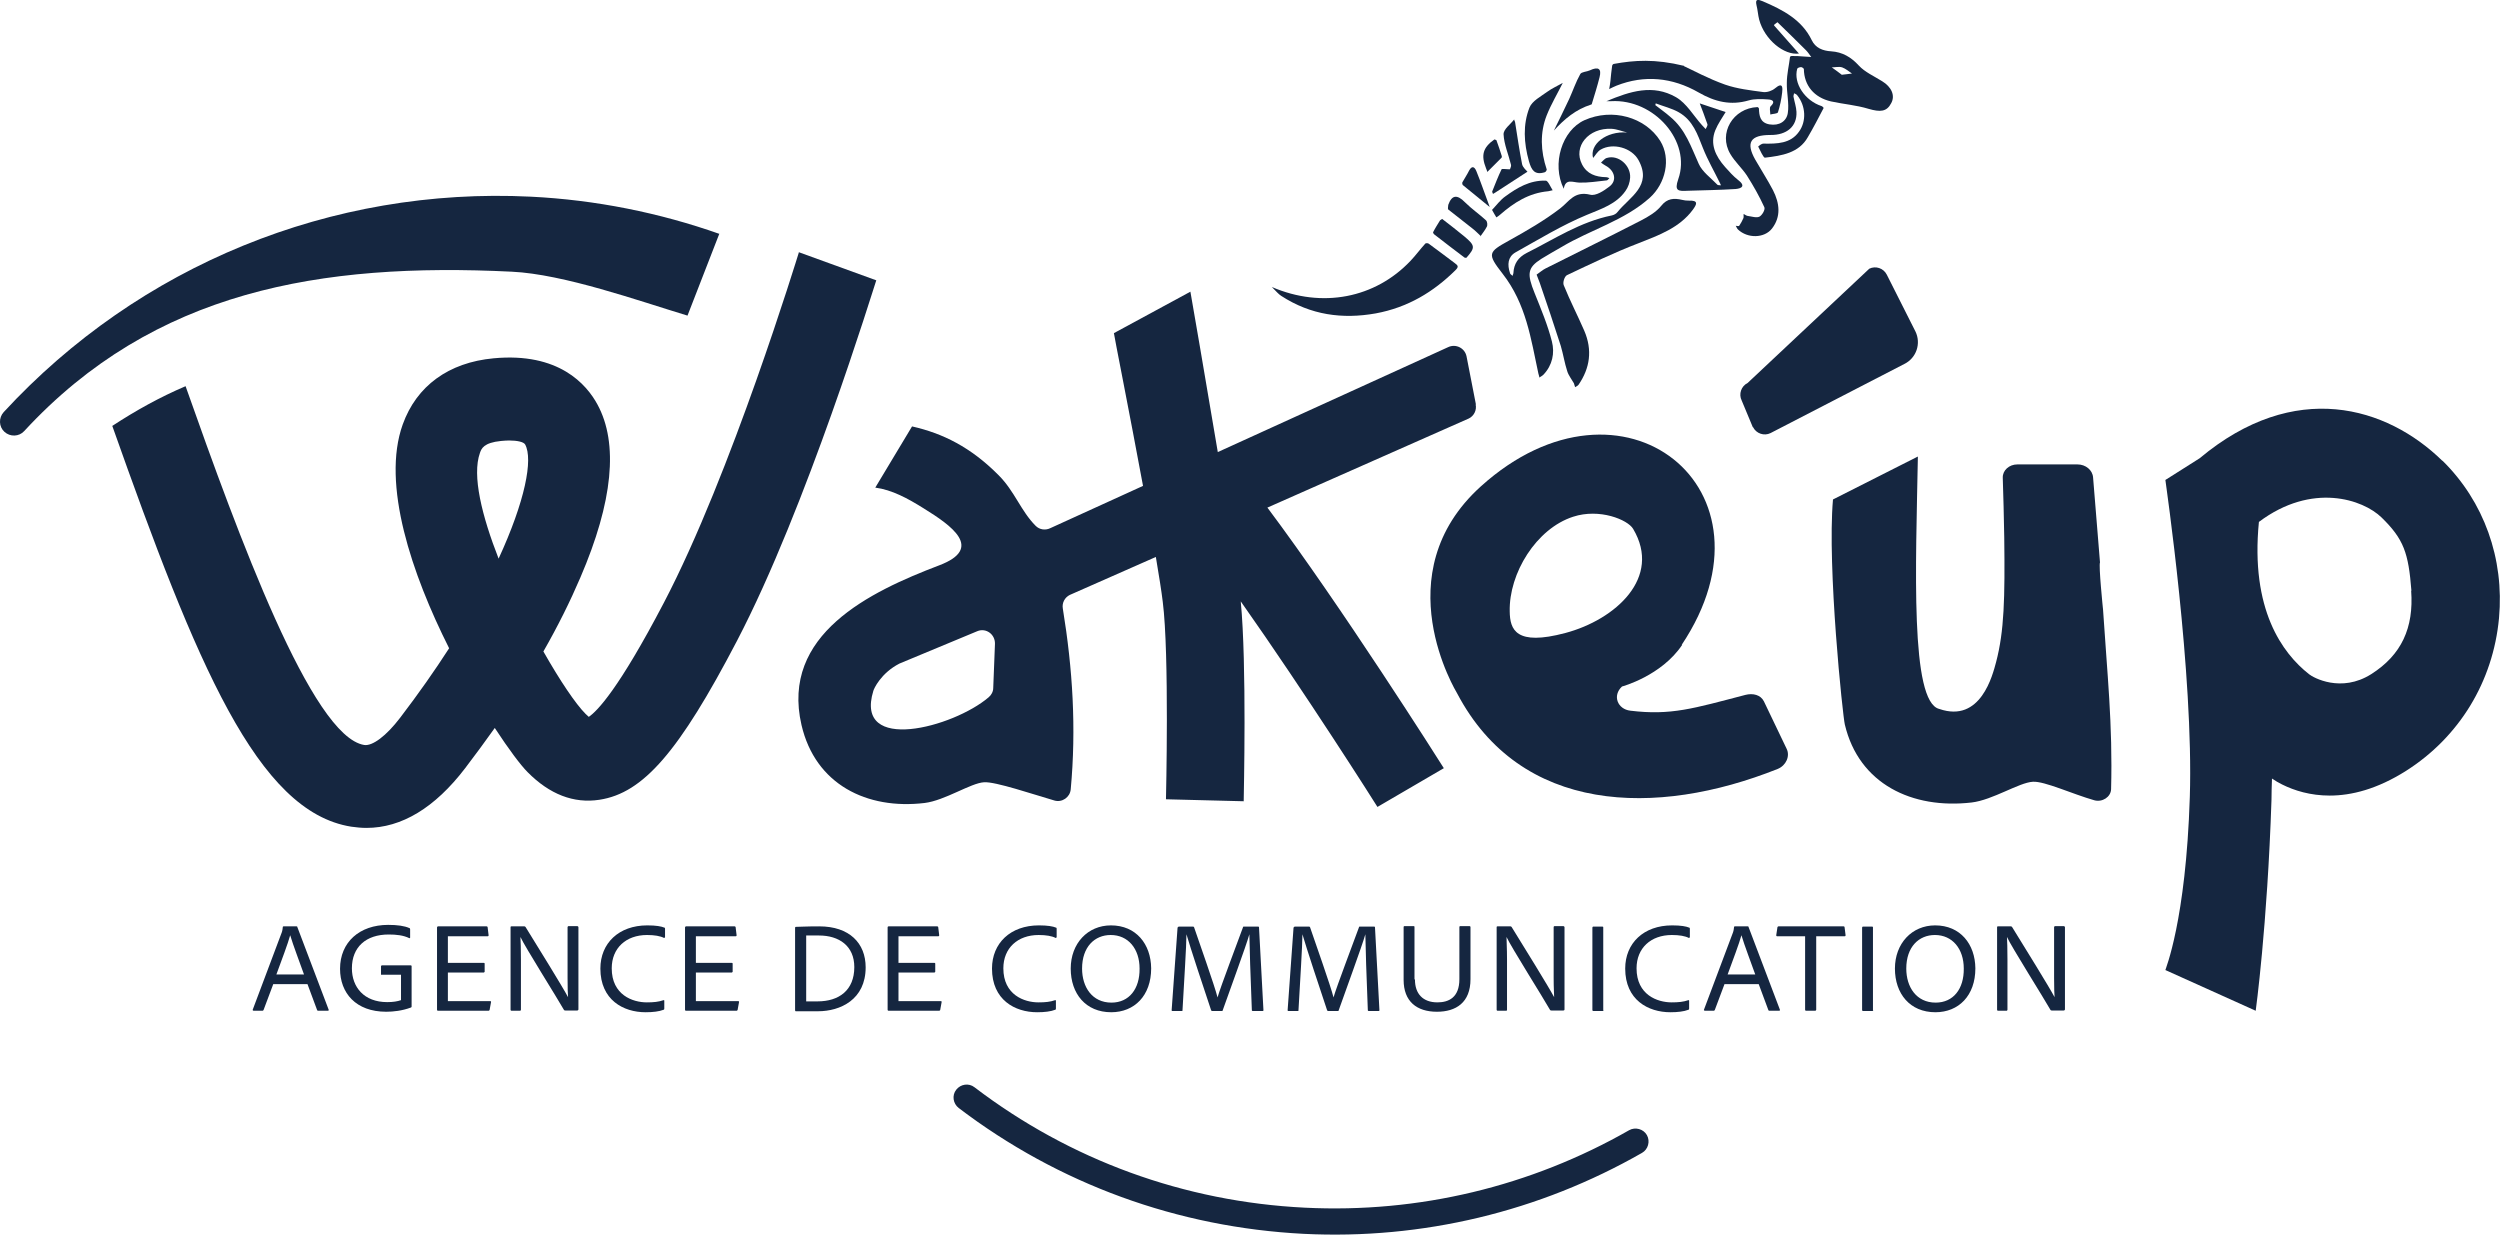 <svg xmlns="http://www.w3.org/2000/svg" id="Calque_2" data-name="Calque 2" viewBox="0 0 101.31 50.03"><defs><style>      .cls-1 {        fill: #152640;      }    </style></defs><g id="Calque_2-2" data-name="Calque 2"><g id="Calque_1-2" data-name="Calque 1-2"><g><path class="cls-1" d="M66.02,45.8c-3.99,2.28-8.53,3.37-13.14,3.14-4.89-.24-9.52-1.93-13.39-4.88-.23-.18-.56-.13-.74.1s-.13.56.1.74c4.05,3.08,8.88,4.84,13.98,5.1,4.81.24,9.55-.9,13.71-3.28.25-.14.34-.47.2-.72s-.47-.34-.72-.2Z"></path><path class="cls-1" d="M68.15,26.13c4.22-6.32-2.4-11.6-8.14-6.42-3.93,3.55-.99,8.33-.96,8.39,2.57,4.88,8.05,5.03,12.99,3.06.34-.14.51-.52.36-.82l-.92-1.92c-.13-.26-.44-.34-.75-.26-2.11.55-3.01.84-4.66.64-.52-.06-.74-.61-.34-.98,0,0,1.6-.43,2.44-1.69h-.02ZM61.18,24.79c-.04-1.56,1.08-3.37,2.57-3.85,1.07-.35,2.21.12,2.43.49,1.18,1.98-.72,3.68-2.74,4.22s-2.25-.14-2.26-.87h0Z"></path><path class="cls-1" d="M98.97,18.67c-2.25-2.2-5.98-3.32-9.83-.1l-1.39.88c.01.11,1.15,7.88.99,12.85-.16,5.03-.99,6.97-.99,7.01l3.66,1.65s.47-3.41.64-8.55c0-.28.01-.56.02-.86.13.09.27.17.41.24.5.25,1.15.45,1.93.45.88,0,1.92-.26,3.09-1,2.16-1.37,3.53-3.62,3.77-6.19.22-2.41-.61-4.73-2.29-6.38h0ZM97.71,23.94c.11,1.5-.39,2.6-1.62,3.38-1.22.77-2.35.14-2.52,0-1.08-.85-2.38-2.62-2.03-6.17,2.16-1.62,4.22-.91,4.97-.18.9.88,1.09,1.43,1.21,2.97h-.01Z"></path><g><path class="cls-1" d="M11.07,39.89l-.39,1.04s-.02.03-.04.03h-.37s-.04-.02-.03-.04l1.18-3.14s.03-.08.04-.21c0-.02.01-.03.03-.03h.53s.03,0,.03.03l1.27,3.35s0,.04-.02.04h-.41s-.03,0-.04-.03l-.39-1.05h-1.39ZM12.32,39.49c-.12-.34-.46-1.24-.56-1.59h0c-.09.33-.35,1.02-.56,1.59h1.12Z"></path><path class="cls-1" d="M15.48,39.51s-.04,0-.04-.04v-.32s.02-.03.03-.03h1.17s.04,0,.04.03v1.64s0,.03-.03.04c-.35.13-.71.17-1,.17-1.23,0-1.87-.76-1.87-1.74,0-1.08.79-1.78,1.95-1.78.37,0,.66.04.86.13.02,0,.03.03.03.05v.34s-.02.03-.03.02c-.24-.12-.54-.15-.84-.15-.92,0-1.49.51-1.49,1.37,0,.76.49,1.37,1.43,1.37.24,0,.42-.03.56-.08v-1.03h-.77Z"></path><path class="cls-1" d="M19.84,40.93s-.02.03-.04.03h-2.05s-.04,0-.04-.04v-3.34s.01-.04.04-.04h1.97s.03,0,.04.03l.04.33s0,.04-.03.04h-1.62v1.08h1.46s.03,0,.03.03v.33s-.02.03-.03.03h-1.46v1.16h1.72s.03,0,.03.03c0,0-.06.33-.06.33Z"></path><path class="cls-1" d="M20.73,40.96s-.04,0-.04-.04v-3.35s0-.03.03-.03h.53s.03,0,.05.03c.47.76,1.51,2.44,1.72,2.84h0c-.01-.14-.02-.34-.02-.79v-2.05s.01-.04.04-.04h.36s.04.02.04.04v3.34s-.01.04-.05.04h-.48s-.05,0-.06-.03c-.24-.43-1.59-2.57-1.76-2.95h0c.01.2.02.45.02.91v2.04s-.01.04-.03.04h-.36,0Z"></path><path class="cls-1" d="M26.92,40.87s0,.05-.03.05c-.18.07-.43.1-.73.1-.9,0-1.83-.5-1.83-1.77,0-1.03.75-1.75,1.9-1.75.36,0,.57.04.69.09.02,0,.03.02.03.04v.35s-.02.03-.04.03c-.15-.08-.39-.12-.69-.12-.85,0-1.43.53-1.43,1.35,0,1.08.85,1.38,1.42,1.38.28,0,.48-.02.68-.09.02,0,.03,0,.03.02v.32Z"></path><path class="cls-1" d="M29.89,40.93s-.02.03-.04.03h-2.05s-.04,0-.04-.04v-3.34s.01-.04.04-.04h1.97s.03,0,.04.03l.04.33s0,.04-.03.04h-1.62v1.08h1.46s.03,0,.03.03v.33s-.02.03-.03.03h-1.46v1.16h1.72s.03,0,.03.03c0,0-.06.33-.06.33Z"></path><path class="cls-1" d="M32.22,37.6s0-.04.03-.04c.14,0,.41-.02.95-.02,1.22,0,1.88.68,1.88,1.66,0,1.31-1.03,1.78-1.93,1.78-.3,0-.71,0-.9,0-.02,0-.03-.02-.03-.04v-3.33ZM32.67,40.58c.11,0,.29,0,.46,0,.87,0,1.49-.45,1.49-1.39,0-.86-.62-1.28-1.43-1.28-.19,0-.36,0-.52,0v2.65Z"></path><path class="cls-1" d="M38.1,40.93s-.02.03-.04.03h-2.05s-.04,0-.04-.04v-3.34s0-.04.04-.04h1.97s.03,0,.04.03l.04.33s0,.04-.03.04h-1.62v1.08h1.46s.03,0,.03.03v.33s-.02.03-.03.03h-1.46v1.16h1.72s.03,0,.03.03c0,0-.06.33-.06.33Z"></path><path class="cls-1" d="M42.79,40.87s0,.05-.03.05c-.18.07-.43.1-.73.1-.9,0-1.83-.5-1.83-1.77,0-1.03.75-1.75,1.9-1.75.36,0,.57.04.69.09.02,0,.03.02.03.04v.35s-.02.03-.04.03c-.15-.08-.39-.12-.69-.12-.85,0-1.43.53-1.43,1.35,0,1.08.85,1.38,1.42,1.38.28,0,.48-.02.68-.09.02,0,.03,0,.03.02,0,0,0,.32,0,.32Z"></path><path class="cls-1" d="M46.65,39.24c0,1.11-.68,1.78-1.62,1.78-1.03,0-1.64-.75-1.64-1.77s.69-1.75,1.63-1.75c1.02,0,1.62.76,1.63,1.74ZM45.04,40.63c.72,0,1.15-.56,1.14-1.38,0-.8-.46-1.36-1.17-1.36-.65,0-1.16.48-1.16,1.36,0,.75.41,1.38,1.19,1.38Z"></path><path class="cls-1" d="M47.75,37.55h.6s.03,0,.04.03c.18.53.84,2.39.95,2.84h0c.12-.43.84-2.31,1.03-2.84,0-.02,0-.03.04-.03h.58s.03,0,.03.03l.18,3.36s0,.03-.03.03h-.4s-.04,0-.04-.03c-.05-1.19-.1-2.77-.1-3.08h0c-.13.47-.85,2.42-1.08,3.08,0,.03-.02.03-.04.03h-.38s-.04,0-.05-.03c-.29-.86-.85-2.56-1-3.08h0c0,.45-.1,2-.16,3.08,0,.03,0,.03-.04.03h-.37s-.03,0-.03-.03l.24-3.35s.02-.03.04-.03h0Z"></path><path class="cls-1" d="M52.45,37.55h.6s.03,0,.04.03c.18.53.84,2.39.95,2.84h0c.12-.43.84-2.31,1.03-2.84,0-.02,0-.03.04-.03h.58s.03,0,.03.03l.18,3.36s0,.03-.03.03h-.4s-.04,0-.04-.03c-.05-1.19-.1-2.77-.1-3.08h0c-.13.47-.85,2.42-1.08,3.08,0,.03-.02.03-.04.03h-.38s-.04,0-.05-.03c-.29-.86-.85-2.56-1-3.08h0c0,.45-.1,2-.16,3.08,0,.03,0,.03-.04.03h-.37s-.03,0-.03-.03l.24-3.35s.02-.03.04-.03h0Z"></path><path class="cls-1" d="M57.34,39.7c0,.57.32.92.91.92.45,0,.89-.19.89-.94v-2.11s0-.04.03-.04h.38s.04,0,.04.04v2.11c0,.95-.59,1.32-1.36,1.32-.82,0-1.35-.42-1.35-1.29v-2.14s0-.04.03-.04h.38s.03,0,.03.03v2.12l.02.02Z"></path><path class="cls-1" d="M60.69,40.96s-.04,0-.04-.04v-3.35s0-.03.03-.03h.53s.03,0,.05.03c.47.76,1.51,2.44,1.72,2.84h0c0-.14-.02-.34-.02-.79v-2.05s0-.04.04-.04h.36s.04.02.04.04v3.34s0,.04-.05.04h-.48s-.05,0-.06-.03c-.24-.43-1.59-2.57-1.76-2.95h0c0,.2.02.45.02.91v2.04s0,.04-.03.04h-.36,0Z"></path><path class="cls-1" d="M64.98,40.93s0,.04-.03.04h-.38s-.04,0-.04-.04v-3.34s.01-.04.03-.04h.38s.03,0,.03.03v3.35h.01Z"></path><path class="cls-1" d="M68.45,40.87s0,.05-.03.05c-.18.07-.43.1-.73.1-.9,0-1.83-.5-1.83-1.77,0-1.03.75-1.75,1.9-1.75.36,0,.57.04.69.09.02,0,.03.02.03.04v.35s-.02.03-.04.03c-.15-.08-.39-.12-.69-.12-.85,0-1.43.53-1.43,1.35,0,1.08.85,1.38,1.42,1.38.28,0,.48-.02.68-.09.02,0,.03,0,.03.02,0,0,0,.32,0,.32Z"></path><path class="cls-1" d="M69.88,39.89l-.39,1.04s-.02.03-.04.03h-.37s-.04-.02-.03-.04l1.18-3.14s.03-.08.04-.21c0-.02.01-.03.03-.03h.53s.03,0,.03.03l1.27,3.35s0,.04-.02.04h-.41s-.03,0-.04-.03l-.39-1.05h-1.39ZM71.13,39.49c-.12-.34-.46-1.24-.56-1.59h0c-.09.33-.35,1.02-.56,1.59,0,0,1.12,0,1.12,0Z"></path><path class="cls-1" d="M73.17,37.94h-1.16s-.03,0-.03-.04l.05-.33s.02-.03.04-.03h2.64s.04,0,.04.04l.04.32s0,.04-.03.04h-1.16v2.98s-.01.04-.04.04h-.37s-.04,0-.04-.04v-2.99h.02Z"></path><path class="cls-1" d="M75.91,40.93s0,.04-.03.04h-.38s-.04,0-.04-.04v-3.34s.01-.04.03-.04h.38s.03,0,.03.03v3.35h.01Z"></path><path class="cls-1" d="M80.05,39.24c0,1.11-.68,1.78-1.62,1.78-1.03,0-1.64-.75-1.64-1.77s.69-1.75,1.63-1.75c1.02,0,1.62.76,1.63,1.74ZM78.44,40.63c.72,0,1.15-.56,1.14-1.38,0-.8-.46-1.36-1.17-1.36-.65,0-1.16.48-1.16,1.36,0,.75.41,1.38,1.19,1.38Z"></path><path class="cls-1" d="M80.97,40.96s-.04,0-.04-.04v-3.35s0-.03.03-.03h.53s.03,0,.05.03c.47.76,1.51,2.44,1.72,2.84h0c-.01-.14-.02-.34-.02-.79v-2.05s.01-.04.04-.04h.36s.04.02.04.04v3.34s-.01.04-.05.04h-.48s-.05,0-.06-.03c-.24-.43-1.59-2.57-1.76-2.95h0c.01.2.02.45.02.91v2.04s-.01.04-.03.04h-.36.01Z"></path></g><path class="cls-1" d="M59.81,16.39l-.38-1.95c-.07-.34-.44-.52-.75-.37l-9.33,4.25c-.52-3.11-1.07-6.27-1.11-6.5l-3.1,1.68c0,.06.63,3.22,1.18,6.19l-3.75,1.71c-.2.1-.44.07-.6-.09-.6-.6-.85-1.4-1.5-2.05-1.13-1.14-2.27-1.7-3.51-1.98l-1.49,2.48c.68.09,1.32.44,1.96.84,1.13.7,2.45,1.62.63,2.31-2.81,1.07-6.43,2.8-5.58,6.47.56,2.41,2.65,3.44,4.99,3.16.82-.1,1.87-.81,2.41-.84.46-.03,1.99.49,2.85.74.31.09.63-.13.66-.45.23-2.48.08-4.88-.32-7.33-.04-.23.08-.45.28-.55l3.49-1.54c.13.77.23,1.4.28,1.82.27,2.12.13,7.95.13,8l3.15.08c0-.22.13-5.55-.12-8.1,2.63,3.73,5.5,8.26,5.54,8.33l2.69-1.57c-.2-.32-4.18-6.6-7.15-10.56l8.16-3.61c.21-.1.33-.34.28-.57h.01ZM40.25,27.88c0,.15-.08.29-.19.38-1.43,1.22-5.45,2.29-4.67-.26.02-.08.3-.72,1.06-1.11l3.15-1.31c.35-.15.73.12.72.51,0,0-.07,1.79-.07,1.79Z"></path><path class="cls-1" d="M32.37,10.24c-.03.09-2.74,8.98-5.47,14.19-1.83,3.5-2.7,4.39-3.04,4.62-.03-.03-.08-.07-.13-.12-.4-.4-1.04-1.35-1.71-2.53.59-1.03,1.09-2.04,1.5-3,1.32-3.07,1.55-5.43.69-7.01-.44-.81-1.56-2.12-4.21-1.87-1.82.17-3.12,1.12-3.68,2.68-.87,2.42.37,6.07,1.88,9.07-.58.9-1.24,1.84-1.98,2.81-.57.75-1.13,1.16-1.46,1.11-2.12-.34-5.09-8.45-7.24-14.54-1.03.44-2.01.98-2.97,1.61,3.43,9.69,5.88,15.63,9.68,16.24.21.03.42.05.62.05,1.42,0,2.77-.81,4-2.42.41-.54.81-1.08,1.2-1.63.57.87,1.05,1.51,1.33,1.79.89.9,1.87,1.28,2.91,1.12,1.78-.27,3.23-1.95,5.57-6.43,2.83-5.42,5.52-14.25,5.65-14.62l-3.14-1.14v.02ZM20.21,22.65c-.68-1.74-1.09-3.38-.76-4.3.06-.17.15-.41.85-.48.12-.01.23-.02.33-.02.34,0,.59.06.65.16.33.6,0,2.3-1.08,4.64h.01Z"></path><g><path class="cls-1" d="M64.56,6.41c-.16-.55.53-1.11,1.38-1.04-.21-.05-.42-.14-.63-.15-.94-.05-1.57.72-1.2,1.44.2.39.55.51.97.52.05,0,.09.02.14.04-.04.03-.07.09-.11.09-.37.04-.74.1-1.11.09-.27-.01-.56-.18-.63.25-.5-1.01-.07-2.37.84-2.78,1.12-.5,2.46-.13,3.07.84.45.73.21,1.73-.42,2.3-1.03.93-2.41,1.3-3.58,2-.27.16-.55.31-.82.48-.56.36-.59.6-.27,1.39.26.65.53,1.29.7,1.96.12.47.02.96-.34,1.34-.05.05-.11.08-.17.12,0-.06-.03-.11-.04-.17-.3-1.39-.49-2.81-1.45-4.04-.63-.81-.59-.87.26-1.34.72-.4,1.43-.81,2.07-1.3.37-.28.57-.72,1.22-.56.23.06.56-.16.78-.33.32-.24.22-.65-.16-.85-.06-.03-.12-.08-.18-.12.08-.07.15-.17.24-.19.46-.14.97.3.94.8-.01.19-.08.39-.19.54-.37.53-.97.72-1.57.97-1.01.42-1.94.99-2.89,1.52-.31.18-.33.5-.22.83,0,.05.07.08.11.12,0-.04.03-.08.03-.12.02-.37.19-.63.54-.81,1.12-.56,2.16-1.26,3.45-1.52.09-.02.18-.07.23-.14.49-.61,1.42-1.06.85-2.1-.28-.51-1.04-.71-1.53-.43-.14.08-.22.24-.31.34"></path><path class="cls-1" d="M74.64,3.03c.15-.02.28-.03.41-.05-.13-.09-.26-.2-.4-.25-.13-.04-.28,0-.42,0,.14.1.28.2.42.31M71.89,1.03c.35.39.69.78,1.01,1.14-.6.08-1.39-.56-1.61-1.37-.05-.19-.06-.4-.11-.59-.06-.26.06-.24.25-.16.82.35,1.59.75,1.99,1.58.15.31.44.43.79.45.45.03.8.23,1.12.58.24.26.62.43.94.63.38.23.54.58.37.89-.18.35-.44.37-.92.23-.49-.15-1.02-.19-1.52-.3-.69-.16-1.09-.65-1.1-1.31,0-.03-.08-.08-.11-.08-.06,0-.15.03-.16.07-.16.58.31,1.29.99,1.51.03.01.09.07.08.08-.21.4-.41.79-.64,1.18-.36.64-1.05.75-1.74.83-.06,0-.19-.29-.27-.45,0-.01.13-.12.21-.12.56.01,1.1,0,1.44-.48.31-.42.28-1.05-.07-1.48-.03-.04-.08-.06-.13-.08,0,.05-.03.1-.02.14.04.21.11.41.12.61.03.59-.39.95-1.06.94-.81,0-1,.31-.61,1,.24.42.5.82.72,1.24.27.53.33,1.07-.04,1.55-.31.4-.99.41-1.38.04-.04-.04-.06-.1-.09-.15.05,0,.12.03.14,0,.07-.1.12-.2.17-.31.02-.05,0-.11.01-.17.05.03.11.07.16.08.16.02.36.09.48.03.11-.06.24-.28.2-.38-.2-.44-.45-.88-.71-1.29-.2-.3-.49-.56-.67-.87-.5-.84.11-1.86,1.1-1.9.02,0,.06.04.06.06.01.28.04.57.42.64.41.07.7-.13.75-.46.06-.39-.05-.82-.04-1.22,0-.36.09-.71.13-1.06,0,0,.04-.03.06-.03.16,0,.32,0,.49.02.1,0,.21.02.31.02-.07-.09-.13-.19-.21-.27-.38-.38-.77-.76-1.16-1.14-.04.03-.09.07-.13.1"></path><path class="cls-1" d="M62.28,11.12c.12-.08.23-.18.35-.24,1.29-.65,2.58-1.28,3.86-1.94.31-.16.63-.35.83-.6.24-.3.51-.32.85-.24.08.02.17.03.25.03.44-.02.33.16.18.37-.54.73-1.37,1.03-2.21,1.36-.99.38-1.94.84-2.89,1.29-.1.05-.18.3-.13.41.25.62.56,1.22.83,1.84.34.79.23,1.52-.23,2.19-.03.04-.09.07-.14.1-.02-.05-.03-.11-.05-.16-.09-.16-.22-.32-.27-.49-.11-.34-.16-.68-.26-1.02-.27-.85-.56-1.7-.85-2.55-.04-.11-.08-.21-.13-.34"></path><path class="cls-1" d="M67.1,4.18s-.01.05-.02.08c.2.16.41.3.6.47.63.52.85,1.23,1.16,1.91.14.32.49.57.76.85.02.02.09.01.14.02-.02-.04-.03-.08-.05-.11-.23-.47-.49-.92-.68-1.4-.22-.55-.4-1.12-.98-1.45-.28-.16-.62-.24-.93-.36M65.1,4.1c.96-.4,1.88-.7,2.82-.16.43.25.7.74,1.05,1.13.05.05.1.11.15.16.03-.07.09-.14.07-.2-.1-.3-.22-.6-.31-.84.3.1.7.23,1.05.35-.13.22-.31.47-.42.74-.22.55,0,1.04.4,1.49.16.18.33.37.52.52.33.25.14.35-.1.37-.64.04-1.29.05-1.93.07-.39.02-.56.02-.39-.47.54-1.53-.98-3.26-2.72-3.16h-.18"></path><path class="cls-1" d="M51.54,11.63c2.04.88,4.19.45,5.62-1.06.21-.22.39-.47.6-.7.02-.02.1-.02.13,0,.36.26.71.53,1.06.79.14.1.17.15.03.29-.89.88-1.93,1.51-3.23,1.75-1.35.24-2.63.07-3.83-.71-.11-.07-.2-.18-.37-.35"></path><path class="cls-1" d="M68.24,2.68c.35.16.99.51,1.67.75.49.17,1.02.23,1.54.3.16.02.36-.05.48-.15.33-.28.31,0,.29.17-.03.27-.09.55-.17.8-.02.06-.2.06-.31.09,0-.12-.05-.28.02-.34.19-.18.08-.26-.11-.27-.27-.02-.55-.03-.79.04-.72.21-1.36.06-2.02-.32-1.08-.62-2.21-.72-3.33-.28-.1.04-.2.09-.3.14.02-.11.04-.22.05-.32.02-.21.04-.42.07-.62,0-.03.04-.08.07-.08.83-.15,1.66-.21,2.85.08"></path><path class="cls-1" d="M63.33,3.36c-.22.44-.47.86-.65,1.31-.28.71-.25,1.45,0,2.2,0,.03-.04.1-.08.11-.42.13-.54-.1-.64-.44-.21-.75-.25-1.49.02-2.18.11-.27.46-.45.72-.64.19-.14.42-.24.63-.36"></path><path class="cls-1" d="M62.97,5.29c.21-.43.42-.85.62-1.28.15-.33.27-.69.45-1.01.05-.09.26-.09.39-.15.34-.16.48-.07.39.28-.09.36-.2.71-.31,1.07,0,.02-.02.04-.04.04-.62.2-1.07.58-1.5,1.05"></path><path class="cls-1" d="M61.91,6.95c-.42.27-.87.56-1.31.85-.03.02-.07.04-.1.06,0-.03-.04-.08-.03-.1.12-.3.24-.61.38-.9.02-.03.18,0,.28,0h.06c.02-.06.06-.13.04-.19-.1-.41-.28-.82-.3-1.23,0-.21.28-.4.43-.6,0,.04.04.09.04.13.09.56.17,1.12.28,1.68.03.14.18.26.22.31"></path><path class="cls-1" d="M60.47,8.5c.18-.19.33-.4.53-.54.48-.35.99-.66,1.64-.64.09,0,.19.25.28.39-.06.01-.12.03-.18.04-.79.07-1.4.47-1.95.95-.05.04-.1.08-.15.11-.06-.09-.11-.19-.18-.31"></path><path class="cls-1" d="M60.01,9.57c-.12-.11-.22-.22-.34-.31-.32-.26-.66-.51-.98-.77-.03-.03,0-.13,0-.19.14-.39.35-.44.68-.1.26.26.58.48.85.73.05.05.07.19.03.26-.07.14-.18.27-.26.39"></path><path class="cls-1" d="M58.44,8.87c.31.24.61.47.9.71.44.37.45.45.09.86,0,.01-.06.01-.08,0-.41-.31-.83-.63-1.24-.95-.02-.02-.05-.07-.03-.09.08-.16.18-.31.27-.46,0-.02.05-.03.09-.07"></path><path class="cls-1" d="M60.37,8.39c-.44-.36-.77-.63-1.09-.89-.02-.02-.03-.08-.02-.11.09-.16.19-.31.27-.47.11-.21.22-.18.3.02.18.44.33.89.54,1.45"></path><path class="cls-1" d="M60.27,6.96s-.02-.08-.05-.14c-.21-.53-.13-.84.34-1.17,0,0,.07.02.08.03.08.21.15.43.22.65,0,.02,0,.06-.02.07-.19.19-.39.39-.57.57"></path></g><path class="cls-1" d="M85.22,24.67s-.18-1.76-.12-1.88l-.28-3.44c-.02-.3-.3-.53-.63-.53h-2.44c-.33,0-.6.24-.59.54.02.68.05,1.63.06,2.42.03,2.47,0,3.79-.33,5.05-.14.52-.62,2.48-2.3,1.9-1.19-.28-.95-5.79-.87-10.23-.01,0-.02.02-.04.02l-3.4,1.72c-.24,2.74.4,8.81.48,9.12.57,2.41,2.73,3.44,5.14,3.16.85-.1,1.92-.81,2.48-.84.47-.03,1.61.5,2.49.75.32.09.67-.13.68-.45.07-2.63-.16-4.7-.33-7.33v.02Z"></path><path class="cls-1" d="M71.03,17.31l-.45-1.08c-.13-.26-.02-.58.24-.71l4.93-4.63c.26-.13.58-.02.71.24l1.16,2.3c.24.49.04,1.08-.45,1.32l-5.42,2.8c-.26.13-.58.02-.71-.24h-.01Z"></path><path class="cls-1" d="M29.16,9.48c-2.44-.86-5.02-1.38-7.65-1.51C13.43,7.57,5.64,10.75.15,16.7c-.21.23-.2.59.03.8.23.21.59.2.8-.03,5.26-5.7,12.02-6.84,19.76-6.46,2.11.1,5.14,1.18,7.12,1.78l1.29-3.32h0Z"></path></g></g></g></svg>